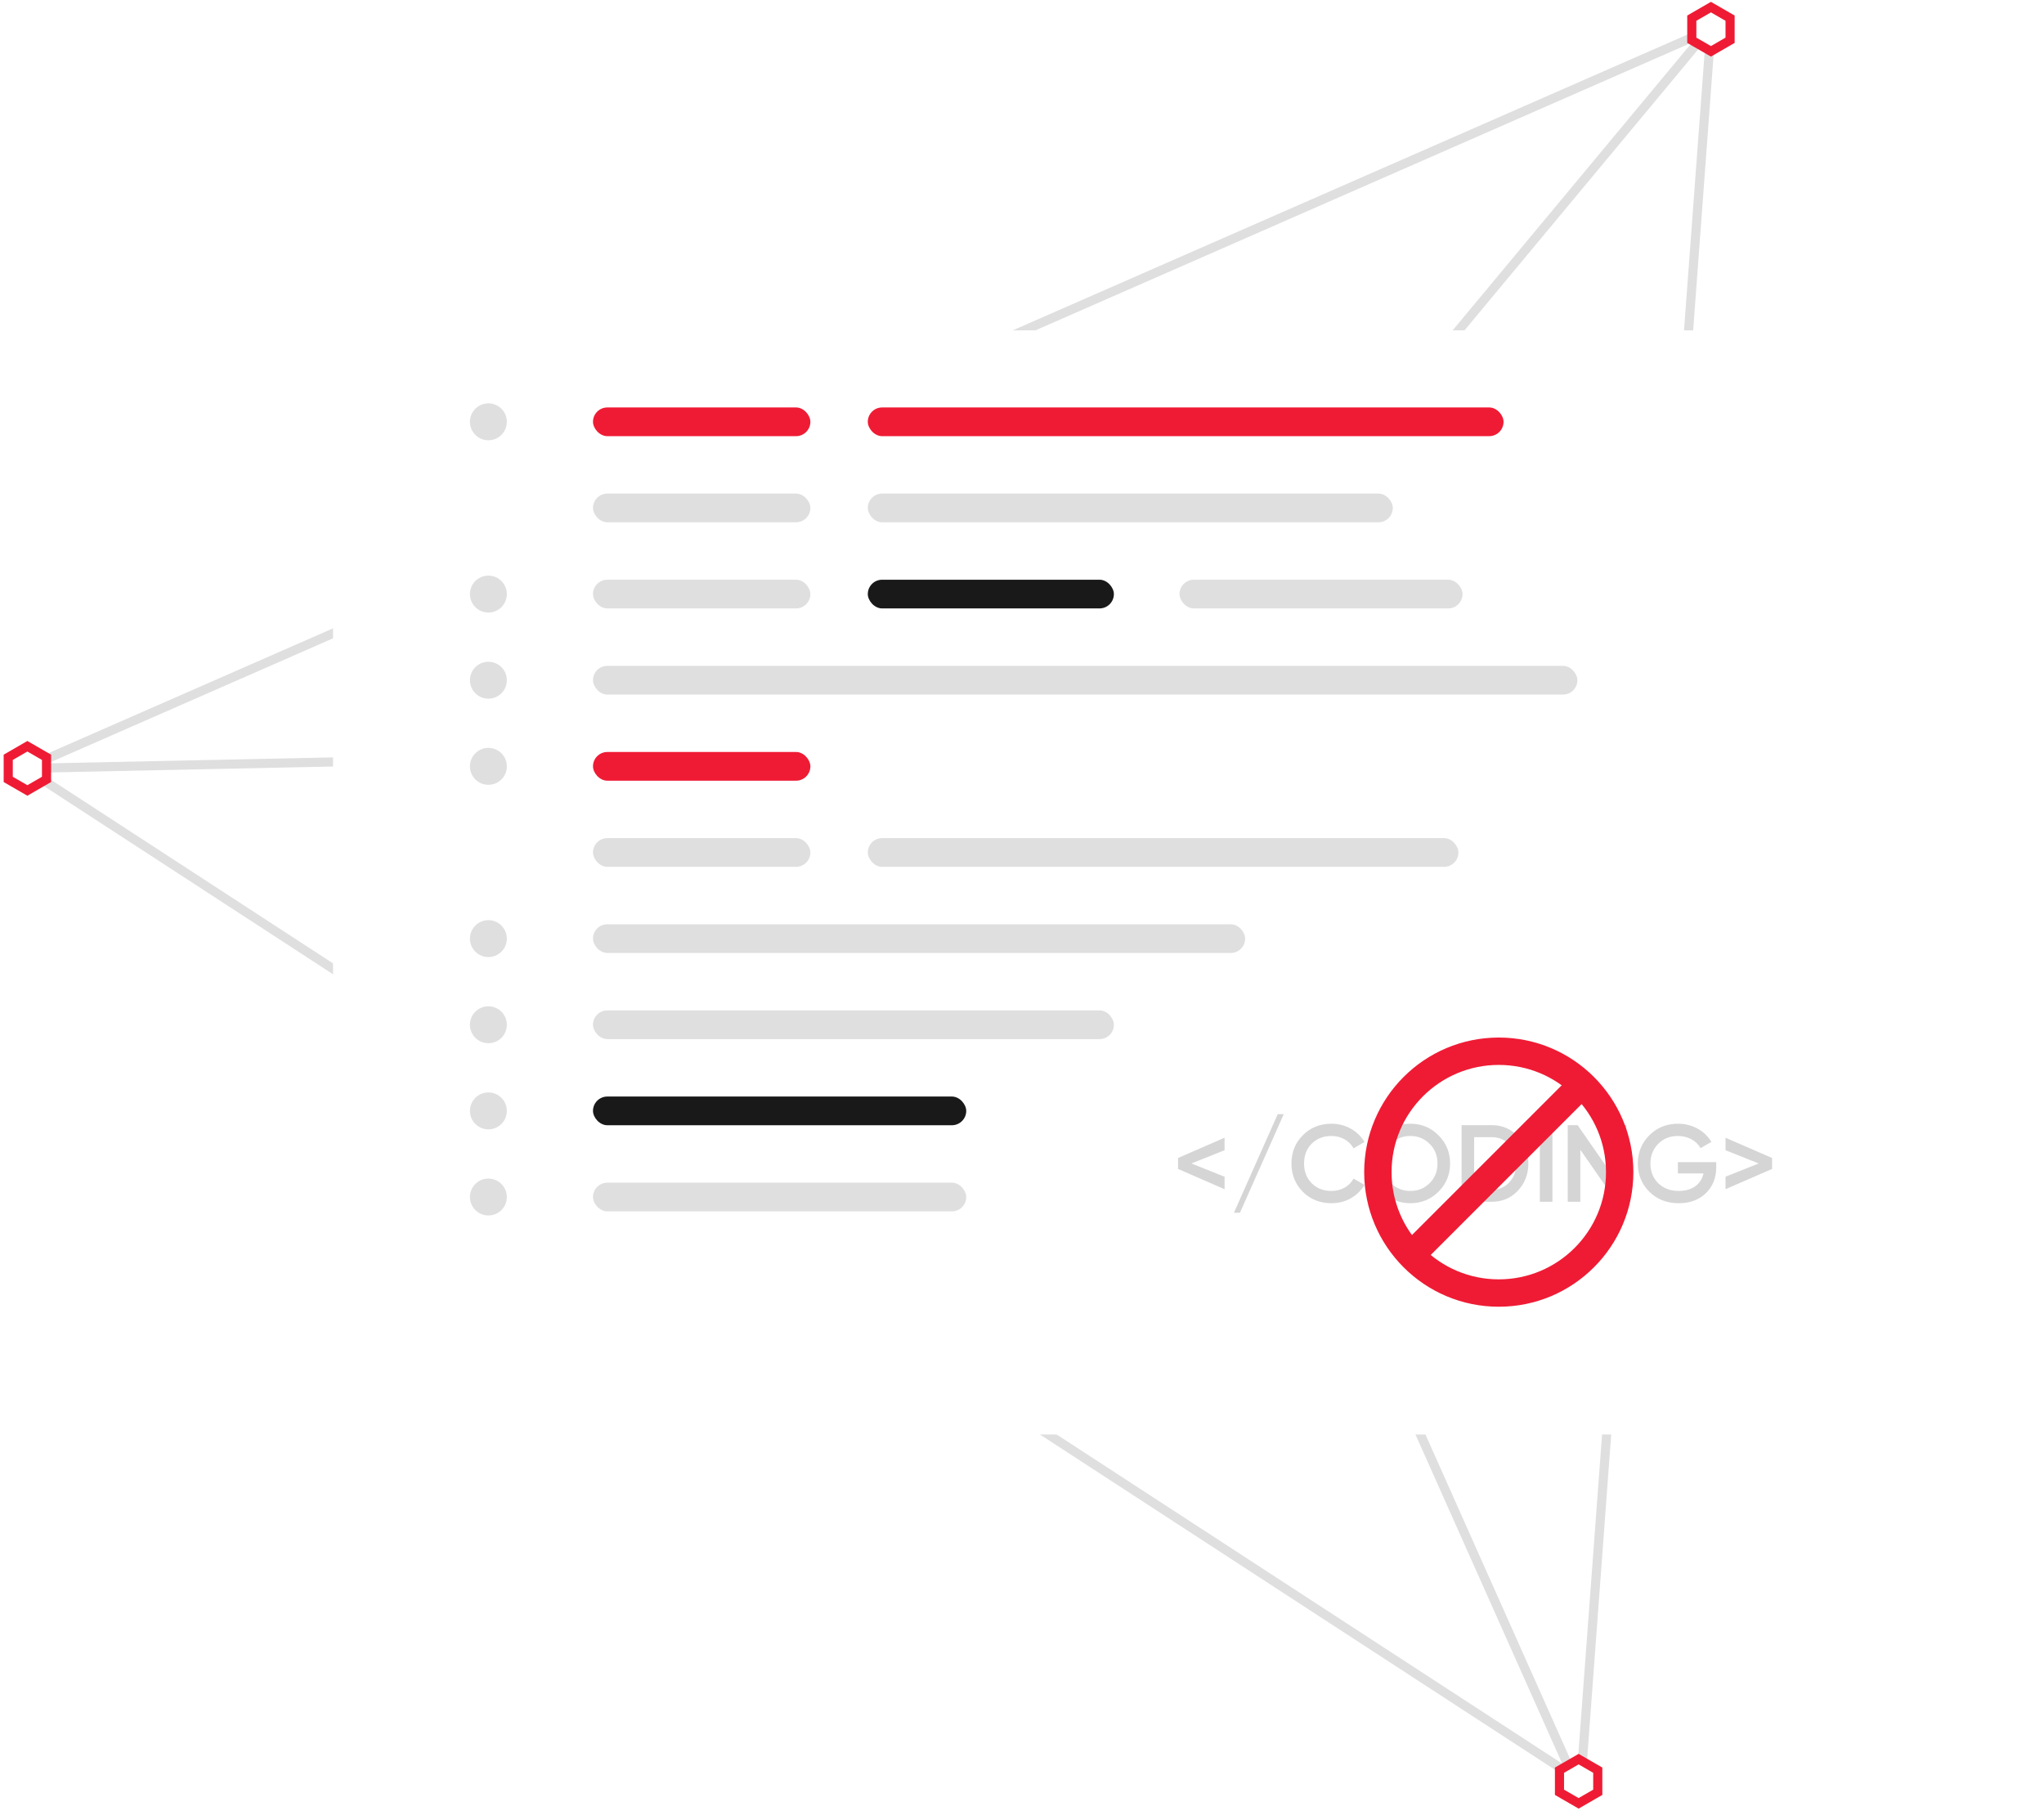 <svg width="448" height="397" viewBox="0 0 448 397" fill="none" xmlns="http://www.w3.org/2000/svg">
<path d="M375 6.404L346.5 390.404L5.5 168.404L375 6.404Z" stroke="#DFDFDF" stroke-width="2"/>
<path d="M6 168.404L244 163.404M244 163.404L345 389.904M244 163.404L375 5.904" stroke="#DFDFDF" stroke-width="2"/>
<g filter="url(#filter0_d)">
<rect x="73" y="58.404" width="345" height="242" rx="22" fill="white"/>
</g>
<path d="M258.2 253.804V256.204L268.4 260.644V257.908L261.128 255.004L268.4 252.1V249.364L258.2 253.804ZM281.369 244.204H280.049L270.449 265.804H271.769L281.369 244.204ZM291.843 263.716C293.379 263.716 294.795 263.356 296.067 262.636C297.363 261.892 298.371 260.908 299.067 259.684L296.667 258.316C295.803 259.972 293.955 261.028 291.843 261.028C290.043 261.028 288.603 260.452 287.475 259.324C286.371 258.196 285.819 256.756 285.819 255.004C285.819 253.252 286.371 251.812 287.475 250.684C288.603 249.556 290.043 248.98 291.843 248.98C293.955 248.98 295.779 250.036 296.667 251.692L299.067 250.3C297.627 247.828 294.891 246.292 291.843 246.292C289.323 246.292 287.211 247.132 285.555 248.812C283.899 250.468 283.059 252.532 283.059 255.004C283.059 257.476 283.899 259.54 285.555 261.22C287.211 262.876 289.323 263.716 291.843 263.716ZM315.283 261.196C316.987 259.492 317.827 257.428 317.827 255.004C317.827 252.58 316.987 250.516 315.283 248.836C313.603 247.132 311.539 246.292 309.115 246.292C306.691 246.292 304.627 247.132 302.923 248.836C301.243 250.516 300.403 252.58 300.403 255.004C300.403 257.428 301.243 259.492 302.923 261.196C304.627 262.876 306.691 263.716 309.115 263.716C311.539 263.716 313.603 262.876 315.283 261.196ZM304.867 259.324C303.739 258.172 303.163 256.732 303.163 255.004C303.163 253.276 303.739 251.836 304.867 250.708C306.019 249.556 307.435 248.98 309.115 248.98C310.795 248.98 312.211 249.556 313.339 250.708C314.491 251.836 315.067 253.276 315.067 255.004C315.067 256.732 314.491 258.172 313.339 259.324C312.211 260.452 310.795 261.028 309.115 261.028C307.435 261.028 306.019 260.452 304.867 259.324ZM320.344 246.604V263.404H326.944C329.248 263.404 331.168 262.588 332.68 260.98C334.216 259.348 334.984 257.356 334.984 255.004C334.984 252.628 334.216 250.636 332.68 249.028C331.168 247.42 329.248 246.604 326.944 246.604H320.344ZM323.104 260.764V249.244H326.944C328.528 249.244 329.824 249.796 330.808 250.876C331.816 251.956 332.32 253.324 332.32 255.004C332.32 256.66 331.816 258.052 330.808 259.132C329.824 260.212 328.528 260.764 326.944 260.764H323.104ZM337.5 263.404H340.26V246.604H337.5V263.404ZM353.698 258.004L345.778 246.604H343.618V263.404H346.378V252.004L354.298 263.404H356.458V246.604H353.698V258.004ZM367.757 254.716V257.188H373.373C372.869 259.516 370.925 261.028 367.949 261.028C366.101 261.028 364.589 260.452 363.437 259.324C362.309 258.196 361.733 256.756 361.733 255.028C361.733 253.3 362.309 251.86 363.437 250.708C364.565 249.556 366.029 248.98 367.781 248.98C369.965 248.98 371.837 250.036 372.725 251.644L375.101 250.276C373.661 247.852 370.925 246.292 367.781 246.292C365.285 246.292 363.197 247.132 361.493 248.836C359.813 250.516 358.973 252.58 358.973 255.004C358.973 257.452 359.813 259.516 361.493 261.196C363.197 262.876 365.333 263.716 367.925 263.716C370.373 263.716 372.365 262.996 373.877 261.532C375.389 260.068 376.157 258.172 376.157 255.868V254.716H367.757ZM378.2 252.1L385.472 255.004L378.2 257.908V260.644L388.4 256.204V253.804L378.2 249.364V252.1Z" fill="#D5D5D5"/>
<circle cx="107.045" cy="92.45" r="4.045" fill="#DFDFDF"/>
<circle cx="107.045" cy="130.208" r="4.045" fill="#DFDFDF"/>
<circle cx="107.045" cy="149.087" r="4.045" fill="#DFDFDF"/>
<circle cx="107.045" cy="167.965" r="4.045" fill="#DFDFDF"/>
<circle cx="107.045" cy="205.722" r="4.045" fill="#DFDFDF"/>
<circle cx="107.045" cy="224.601" r="4.045" fill="#DFDFDF"/>
<circle cx="107.045" cy="243.48" r="4.045" fill="#DFDFDF"/>
<circle cx="107.045" cy="262.359" r="4.045" fill="#DFDFDF"/>
<rect x="129.97" y="89.304" width="47.647" height="6.293" rx="3.146" fill="#EF1B34"/>
<rect x="190.202" y="89.304" width="139.343" height="6.293" rx="3.146" fill="#EF1B34"/>
<rect x="190.202" y="108.181" width="115.071" height="6.293" rx="3.146" fill="#DFDFDF"/>
<rect x="129.97" y="108.181" width="47.647" height="6.293" rx="3.146" fill="#DFDFDF"/>
<rect x="258.525" y="127.06" width="62.03" height="6.293" rx="3.146" fill="#DFDFDF"/>
<rect x="190.202" y="127.06" width="53.939" height="6.293" rx="3.146" fill="#191919"/>
<rect x="129.97" y="127.06" width="47.647" height="6.293" rx="3.146" fill="#DFDFDF"/>
<rect x="129.97" y="145.939" width="215.758" height="6.293" rx="3.146" fill="#DFDFDF"/>
<rect x="190.202" y="183.697" width="129.455" height="6.293" rx="3.146" fill="#DFDFDF"/>
<rect x="129.97" y="164.818" width="47.647" height="6.293" rx="3.146" fill="#EF1B34"/>
<rect x="129.97" y="183.697" width="47.647" height="6.293" rx="3.146" fill="#DFDFDF"/>
<rect x="129.97" y="202.576" width="142.939" height="6.293" rx="3.146" fill="#DFDFDF"/>
<rect x="129.97" y="221.455" width="114.172" height="6.293" rx="3.146" fill="#DFDFDF"/>
<rect x="129.97" y="240.334" width="81.808" height="6.293" rx="3.146" fill="#191919"/>
<rect x="129.97" y="259.212" width="81.808" height="6.293" rx="3.146" fill="#DFDFDF"/>
<circle cx="328.5" cy="256.904" r="26.5" stroke="#EF1B34" stroke-width="6"/>
<line x1="347.666" y1="236.737" x2="308.988" y2="275.415" stroke="#EF1B34" stroke-width="6"/>
<path d="M370.804 3.982L375 1.559L379.196 3.982V8.827L375 11.25L370.804 8.827V3.982Z" fill="white" stroke="#EF1B34" stroke-width="2"/>
<path d="M1.804 165.982L6 163.559L10.196 165.982V170.827L6 173.25L1.804 170.827V165.982Z" fill="white" stroke="#EF1B34" stroke-width="2"/>
<path d="M341.804 387.982L346 385.559L350.196 387.982V392.827L346 395.25L341.804 392.827V387.982Z" fill="white" stroke="#EF1B34" stroke-width="2"/>
<defs>
<filter id="filter0_d" x="43" y="42.404" width="405" height="302" filterUnits="userSpaceOnUse" color-interpolation-filters="sRGB">
<feFlood flood-opacity="0" result="BackgroundImageFix"/>
<feColorMatrix in="SourceAlpha" type="matrix" values="0 0 0 0 0 0 0 0 0 0 0 0 0 0 0 0 0 0 127 0" result="hardAlpha"/>
<feOffset dy="14"/>
<feGaussianBlur stdDeviation="15"/>
<feColorMatrix type="matrix" values="0 0 0 0 0 0 0 0 0 0 0 0 0 0 0 0 0 0 0.1 0"/>
<feBlend mode="normal" in2="BackgroundImageFix" result="effect1_dropShadow"/>
<feBlend mode="normal" in="SourceGraphic" in2="effect1_dropShadow" result="shape"/>
</filter>
</defs>
</svg>
